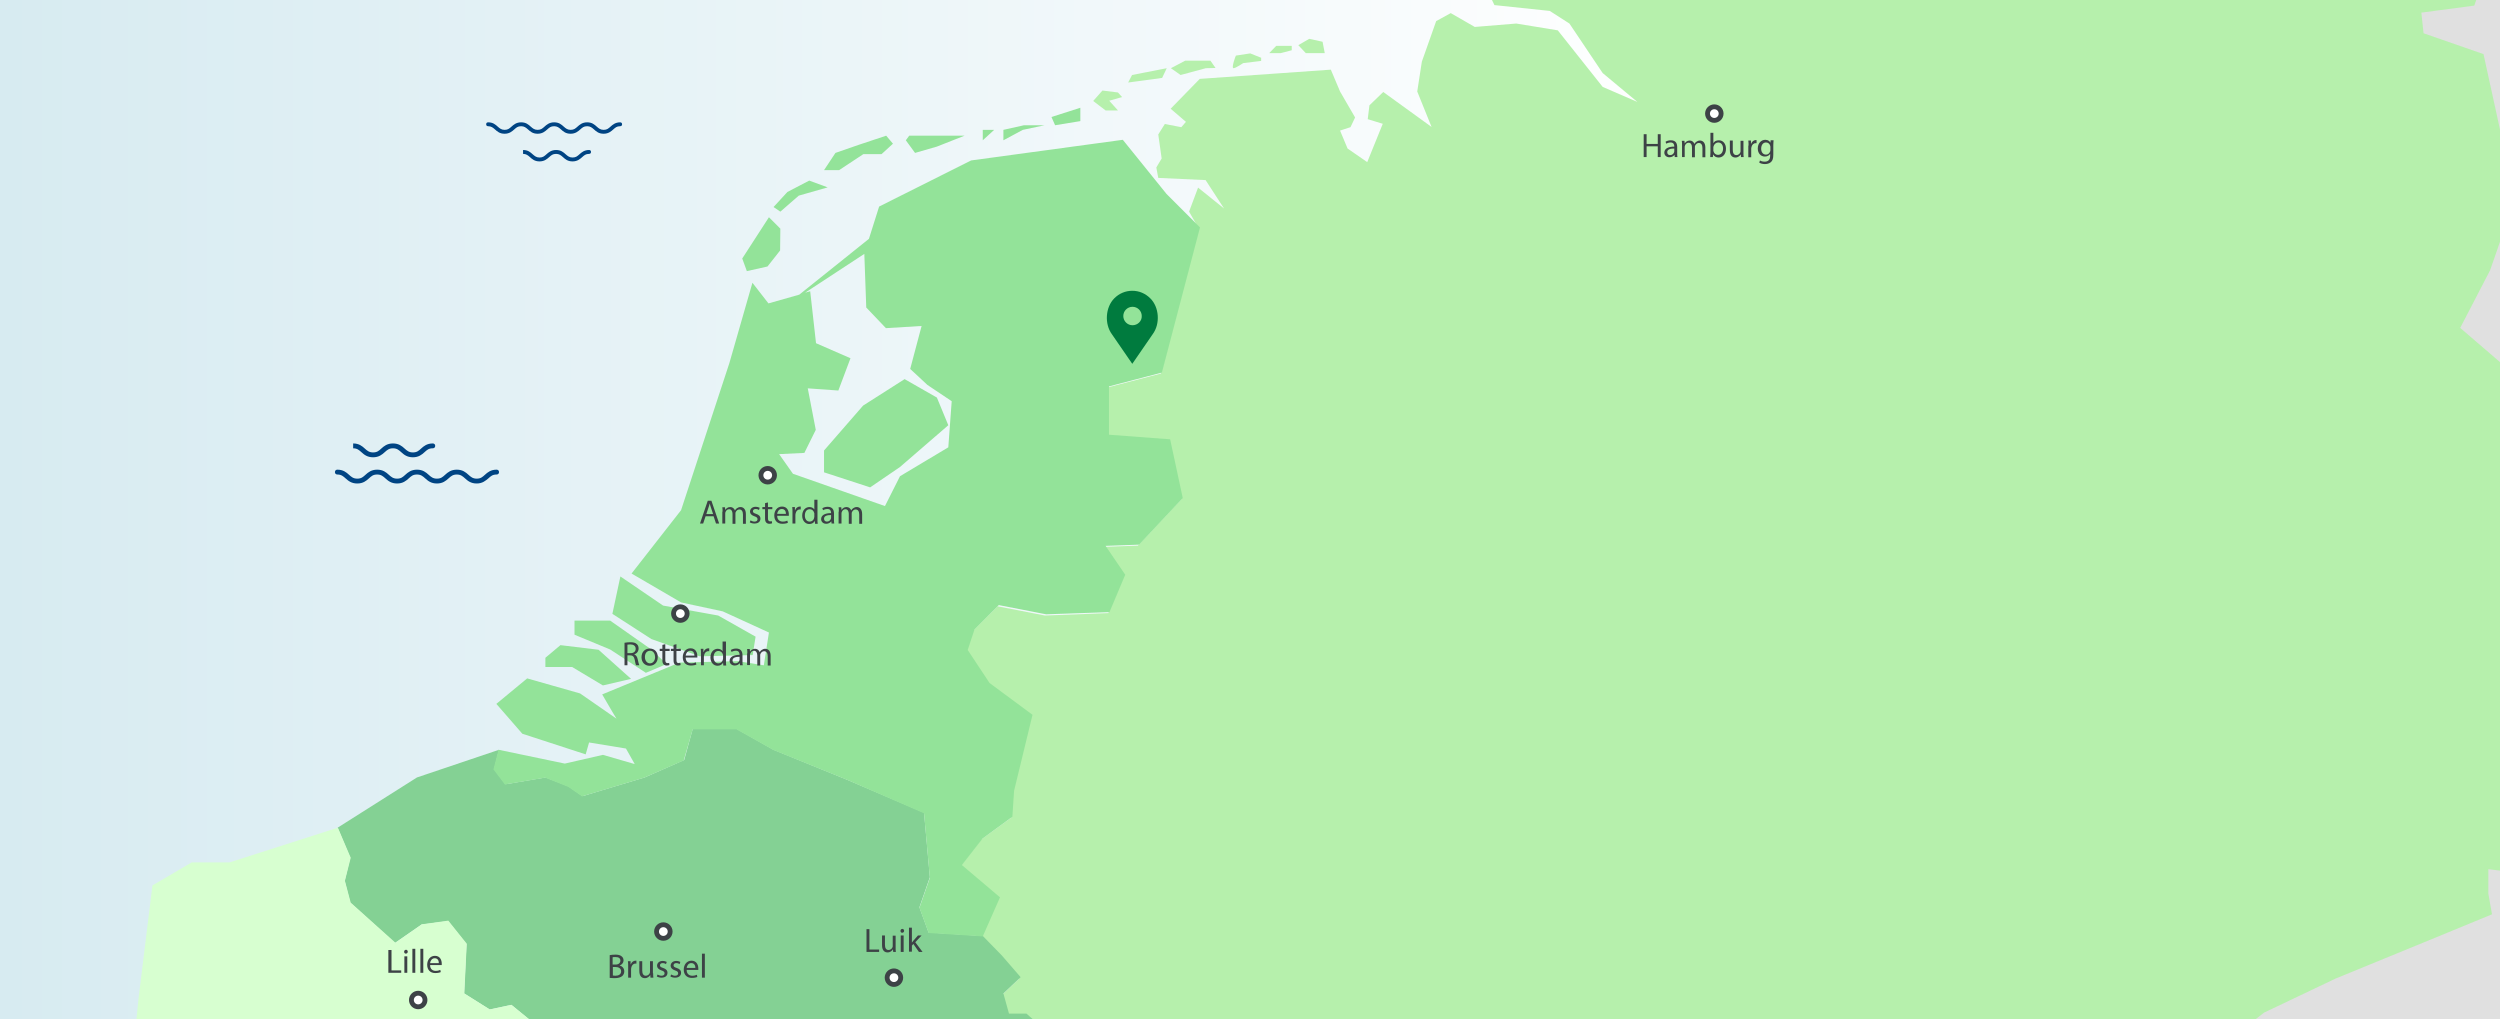 <svg xmlns="http://www.w3.org/2000/svg" xmlns:xlink="http://www.w3.org/1999/xlink" viewBox="0 0 1030 420" enable-background="new 0 0 1030 420"><style>.st2{fill:#e0e0e0}.st14{fill:#004483}.st15{fill:#fff;stroke:#3d4246;stroke-width:2;stroke-miterlimit:10}.st16{fill:#3d4246}</style><path d="M0 0h1030v420h-1030z" fill="#d7ebf1"/><linearGradient id="SVGID_1_" gradientUnits="userSpaceOnUse" x1="-.5" y1="210" x2="694.4" y2="210" gradientTransform="matrix(1 0 0 -1 0 420)"><stop offset="0" stop-color="#fff" stop-opacity="0"/><stop offset="1" stop-color="#fff"/></linearGradient><path d="M-.5 0h694.9v420h-694.9z" fill="url(#SVGID_1_)"/><path class="st2" d="M1005 0h25m-25 0c-7.2 4.6-14.7 10-22.5 16.5-185.6 154.5-327 288.4-434.4 403.5h481.9v-420h-25z"/><g id="carte"><defs><path id="SVGID_2_" d="M-444.7 1324.4h1541v-1460h-1641.3"/></defs><clipPath id="SVGID_3_"><use xlink:href="#SVGID_2_" overflow="visible"/></clipPath><path d="M496.8 28.1l4-.1-2.1-3h-10.4l-5.9 3.1 4 2.8z" clip-path="url(#SVGID_3_)" fill="#b6f0ac"/><defs><path id="SVGID_4_" d="M-444.7 1324.4h1541v-1460h-1641.3"/></defs><clipPath id="SVGID_5_"><use xlink:href="#SVGID_4_" overflow="visible"/></clipPath><path d="M508.2 28.1c.9 0 4-2.1 4-2.1l7.4-.9v-1.3l-4.5-1.8-5.9.9c-.1 0-2 5.2-1 5.2z" clip-path="url(#SVGID_5_)" fill="#b6f0ac"/><defs><path id="SVGID_6_" d="M-444.7 1324.4h1541v-1460h-1641.3"/></defs><clipPath id="SVGID_7_"><use xlink:href="#SVGID_6_" overflow="visible"/></clipPath><path d="M532.2 20.7v-1.8h-6.4l-2.9 3h4.7z" clip-path="url(#SVGID_7_)" fill="#b6f0ac"/><defs><path id="SVGID_8_" d="M-444.7 1324.4h1541v-1460h-1641.3"/></defs><clipPath id="SVGID_9_"><use xlink:href="#SVGID_8_" overflow="visible"/></clipPath><path d="M545.8 21.9l-.9-4.7-5.5-1.2-4.5 2.6 3.1 3.3z" clip-path="url(#SVGID_9_)" fill="#b6f0ac"/><defs><path id="SVGID_10_" d="M-444.7 1324.4h1541v-1460h-1641.3"/></defs><clipPath id="SVGID_11_"><use xlink:href="#SVGID_10_" overflow="visible"/></clipPath><path d="M480.7 28.1l-14.3 2.8-1.6 3.1 14-1.9z" clip-path="url(#SVGID_11_)" fill="#b6f0ac"/><defs><path id="SVGID_12_" d="M-444.7 1324.4h1541v-1460h-1641.3"/></defs><clipPath id="SVGID_13_"><use xlink:href="#SVGID_12_" overflow="visible"/></clipPath><path d="M460.6 45.5l-3.6-4 5.3-1.5-1.7-1.9-6.4-.8-3.8 4.3 5.1 3.9z" clip-path="url(#SVGID_13_)" fill="#b6f0ac"/><defs><path id="SVGID_14_" d="M-444.7 1324.4h1541v-1460h-1641.3"/></defs><clipPath id="SVGID_15_"><use xlink:href="#SVGID_14_" overflow="visible"/></clipPath><path d="M1030.2 54.4l-.2-1v46.2" clip-path="url(#SVGID_15_)" fill="#b6f0ac"/><defs><path id="SVGID_16_" d="M-444.7 1324.4h1541v-1460h-1641.3"/></defs><clipPath id="SVGID_17_"><use xlink:href="#SVGID_16_" overflow="visible"/></clipPath><path d="M998.5 13.7l-.9-8.5 21.8-2.9.8-2.3h-405.5l1 2.1 22.8 2.4 8.1 5.2 13.7 20.4 14.3 11.9-14.3-6.2-18.5-23.3-17.1-2.8-17.1 1.4-9.9-5.7-6 3.3-5.9 16.7-1.9 12.3 5.9 14.6-19.9-14.4-5.7 5.5-.7 5.7 6.2 1.9-6.4 15.8-8.1-5.6-3.1-7.4 4.3-1.4 1.9-4-6.2-10.7-3.8-9-54 3.8-12 12.3 6.3 5.4-1.9 2.2-6.8-1.3-2.7 4.3 1.4 9.9-2.2 3.7.8 4.3 19.5.9 7.6 11.7-10.7-8.6-3.7 9.9 4 7-15.6 59.7-21.9 5.7v19.9l25.2 1.9 5.2 24.2-18 19.2-13.8.5 8.1 11.9-6.5 15.4-26.1 1-19.5-3.8-10 9.9-2.8 8.6 9 13.6 17.7 13.1-7.6 31.2-.7 10.7-12.4 9-8.5 10.9 15.7 13.3-7.2 16.1 7.9 8.1 7.7 9-7.1 6.7 2.3 8.3h7.2l1.9 1.7h505.1l3.6-2.8 29.4-14 41.7-17.1 22.8-9.4-1.5-8.5v-10.1l4.8.6v-209.5l-16.4-14.1 12.3-23.7 4.1-11.8v-46.2l-6.8-31.1z" clip-path="url(#SVGID_17_)" fill="#b6f0ac"/><path d="M422.9 417.6h-7.2l-2.3-8.3 7.1-6.7-7.7-8.9-7.9-8.1-22.3-1.4-3.8-10.4 4.3-12.4-2.4-26.6-31.8-13.6-30.2-12.3-15.2-8.6h-18.1l-3.5 12.8-16.3 7.2-25.6 7.7-5.7-4-9.5-3.7-16.5 2.8-4.7-6.2 2-8-33.8 11.4-32.7 20.7 5.2 12.4-2.3 9.5 2.3 9 18.4 16.6 11-7.6 10.9-1.4 7.6 9.5-1 20.3 10.5 6.6 9-1.9 7.3 6h207.6z" fill="#84d194"/><path d="M246.6 267.7l-15.7-1.9-6.2 5.2v3.8h11l12.7 7.6 11.6-2.7-13.4-12zm21.9 0l-17.1-12h-14.7v5.8l14.7 6.1 14.7 9.6 8.5-3.6-6.1-5.9zm4.7-18.2l-17.6-12-3.3 15.4 16.1 10.4 19.9 7.1 21.8-.5 1.2-7.6-15.4-8.7-22.7-4.1zm48.3-155.3l-4.7-4.7-5.5 8.5-5.5 8.5 1.9 5.2 8.5-1.9 5.2-6.6.1-9zm19.5-17l-7.6-2.8-9 4.7-5.7 6.2 2.8 1.9 7.6-6.6 11.9-3.4zm22.2-13.7l4.7-4.3-2.8-3.3-11.4 3.8-9.5 3.3-4.7 7.1h6.2l10-6.6h7.5zm22.8-3.1l11.4-4.5h-22.8l-1.4 1.9 3.8 5.2 9-2.6zm18.9-2.6l4.7-4.3h-4.7v4.3zm16.5-4.3l9-1.9h-8.5l-8.5 1.9v4.3l8-4.3zm13.3-1.9l10.4-1.7v-5.5l-11.9 3.8 1.5 3.4zm-63.9 140.8l19.9-17.2-4.7-11.4-13.3-7.6-17.1 10.9-16.1 18.5v9l19 6.2 12.3-8.4zm21.3-27.1l-1.4 19-19.9 11.9-6.2 12.3-37.9-13.3-5.7-8.1 10.4-.5 4.7-9.5-3.3-17.1 12.6.9 5-13.3-14.2-6.2-2.4-21.4-2.1.6 24.4-16 .8 22.1 8.1 8.5 14.7-.9-4.7 17.7 7.1 6.6 10 6.7zm102.3-71.6l-13.8-13.8-18-22.3-62.5 8.5-37.9 19-4.2 13.3-28.7 23-12.7 3.6-6.6-8.5-9.5 33.1-19.9 60.6-20.4 26.1 20.4 11.9 17.2 3.7 19 8.7-2.1 13.5-10.8-1.7-24 .6-31.8 13.1 4.2 7.2 1.7 2.8-15-10.4-21.8-6.2-12.7 10.5 10.7 12.3 26.1 8.5 1.4-4.9 15.2 2.5 3.6 6.4-13.1-3.8-15.7 3.6-27.3-5.7-2.1 8.1 4.7 6.2 16.6-2.8 9.5 3.8 5.7 3.9 25.6-7.7 16.3-7.1 3.7-12.8h18l15.2 8.5 30.4 12.3 31.7 13.8 2.4 26.6-4.3 12.3 3.8 10.4 22.3 1.4 7.1-16.1-15.7-13.3 8.5-10.9 12.3-9 .7-10.7 7.6-31.3-17.7-13.1-9-13.6 2.8-8.5 10-10 19.5 3.8 26.1-.9 6.5-15.4-8.1-11.9 13.8-.5 18-19.2-5.2-24.2-25.2-1.9v-19.9l21.8-5.7 15.7-59.8z" fill="#93e399"/><path d="M210.7 414l-8.9 1.9-10.5-6.6 1-20.5-7.6-9.5-10.9 1.5-10.9 7.6-18.4-16.5-2.4-9 2.4-9.5-5.3-12.4-44.6 14.3h-15.6l-16.2 9.5-5.7 46.4-.9 8.8h161.9z" fill="#d7ffd0"/></g><path class="st14" d="M196.4 199.2c-2.4 0-3.7-1.1-4.8-2.1-1-.9-1.8-1.6-3.4-1.6-1.6 0-2.4.7-3.4 1.6-1.1 1-2.4 2.1-4.8 2.1s-3.7-1.1-4.8-2.1c-1-.9-1.8-1.6-3.4-1.6-1.7 0-2.4.7-3.4 1.6-1.1 1-2.4 2.1-4.8 2.1s-3.7-1.1-4.8-2.1c-1-.9-1.8-1.6-3.4-1.6-1.7 0-2.4.7-3.4 1.6-1.1 1-2.4 2.1-4.8 2.1s-3.7-1.1-4.8-2.1c-1-.9-1.8-1.6-3.4-1.6-.6 0-1-.4-1-1s.4-1 1-1c2.4 0 3.7 1.1 4.8 2.1 1 .9 1.8 1.6 3.4 1.6 1.7 0 2.4-.7 3.4-1.6 1.1-1 2.4-2.1 4.8-2.1s3.7 1.1 4.8 2.1c1 .9 1.8 1.6 3.4 1.6 1.7 0 2.4-.7 3.4-1.6 1.1-1 2.4-2.1 4.8-2.1s3.7 1.1 4.8 2.1c1 .9 1.8 1.6 3.4 1.6 1.7 0 2.4-.7 3.4-1.6 1.1-1 2.4-2.1 4.8-2.1s3.7 1.1 4.8 2.1c1 .9 1.8 1.6 3.4 1.6 1.7 0 2.4-.7 3.4-1.6 1.1-1 2.4-2.1 4.8-2.1.6 0 1 .4 1 1s-.4 1-1 1c-1.7 0-2.4.7-3.4 1.6-1.1.9-2.4 2.1-4.8 2.1zm-50.9-16.5c2.4 0 3.7 1.1 4.8 2.1 1 .9 1.8 1.6 3.4 1.6 1.7 0 2.4-.7 3.4-1.6 1.1-1 2.4-2.1 4.8-2.1s3.7 1.1 4.8 2.1c1 .9 1.8 1.6 3.4 1.6 1.7 0 2.4-.7 3.4-1.6 1.1-1 2.4-2.1 4.8-2.1.6 0 1 .4 1 1s-.4 1-1 1c-1.7 0-2.4.7-3.4 1.6-1.1 1-2.4 2.1-4.8 2.1s-3.7-1.1-4.8-2.1c-1-.9-1.8-1.6-3.4-1.6s-2.4.7-3.4 1.6c-1.1 1-2.4 2.1-4.8 2.1s-3.7-1.1-4.8-2.1c-1-.9-1.8-1.6-3.4-1.6m103.2-129.6c-2 0-3-.9-4-1.8-.8-.7-1.5-1.3-2.8-1.3-1.4 0-2 .6-2.8 1.3-.9.8-2 1.8-4 1.8s-3-.9-4-1.8c-.8-.7-1.5-1.3-2.8-1.3-1.4 0-2 .6-2.8 1.3-.9.8-2 1.8-4 1.8s-3-.9-4-1.8c-.8-.7-1.5-1.3-2.8-1.3-1.4 0-2 .6-2.8 1.3-.9.8-2 1.8-4 1.8s-3-.9-4-1.8c-.8-.7-1.5-1.3-2.8-1.3-.5 0-.8-.3-.8-.8s.3-.8.8-.8c2 0 3 .9 4 1.8.8.7 1.5 1.3 2.8 1.3 1.4 0 2-.6 2.8-1.3.9-.8 2-1.8 4-1.8s3 .9 4 1.8c.8.7 1.5 1.3 2.8 1.3 1.4 0 2-.6 2.8-1.3.9-.8 2-1.8 4-1.8s3 .9 4 1.8c.8.7 1.5 1.3 2.8 1.3 1.4 0 2-.6 2.8-1.3.9-.8 2-1.8 4-1.8s3 .9 4 1.8c.8.7 1.5 1.3 2.8 1.3 1.4 0 2-.6 2.8-1.3.9-.8 2-1.8 4-1.8.5 0 .8.3.8.8s-.3.8-.8.8c-1.4 0-2 .6-2.8 1.3-.9.8-2 1.8-4 1.8zm-33.2 6.7c2 0 3 .9 4 1.8.8.7 1.5 1.3 2.8 1.3 1.4 0 2-.6 2.8-1.3.9-.8 2-1.8 4-1.8s3 .9 4 1.8c.8.7 1.5 1.3 2.8 1.3 1.4 0 2-.6 2.8-1.3.9-.8 2-1.8 4-1.8.5 0 .8.3.8.8s-.3.8-.8.8c-1.4 0-2 .6-2.8 1.3-.9.8-2 1.8-4 1.8s-3-.9-4-1.8c-.8-.7-1.5-1.3-2.8-1.3-1.4 0-2 .6-2.8 1.3-.9.8-2 1.8-4 1.8s-3-.9-4-1.8c-.8-.7-1.5-1.3-2.8-1.3" id="wave"/><circle class="st15" cx="316.3" cy="195.8" r="2.8"/><circle class="st15" cx="280.3" cy="252.8" r="2.8"/><circle class="st15" cx="706.3" cy="46.8" r="2.8"/><circle class="st15" cx="172.3" cy="412" r="2.8"/><circle class="st15" cx="273.3" cy="383.8" r="2.8"/><circle class="st15" cx="368.3" cy="402.8" r="2.8"/><path class="st16" d="M160.1 391.4h1.2v8.4h4v1h-5.3v-9.4zm7.9.7c0 .4-.3.8-.8.8-.4 0-.7-.3-.7-.8 0-.4.3-.8.8-.8.4 0 .7.4.7.8zm-1.4 8.7v-6.8h1.2v6.8h-1.2zm3.3-9.9h1.2v9.9h-1.2v-9.9zm3.3 0h1.2v9.9h-1.2v-9.9zm4 6.7c0 1.7 1.1 2.4 2.3 2.4.9 0 1.4-.2 1.9-.4l.2.9c-.4.2-1.2.4-2.3.4-2.1 0-3.3-1.4-3.3-3.4s1.2-3.7 3.2-3.7c2.2 0 2.8 1.9 2.8 3.2v.6h-4.8zm3.6-.8c0-.8-.3-2-1.7-2-1.2 0-1.8 1.1-1.9 2h3.6zm70.5-3.3c.5-.1 1.4-.2 2.2-.2 1.2 0 2 .2 2.6.7.5.4.8.9.8 1.7 0 .9-.6 1.7-1.6 2.1.9.2 1.9 1 1.9 2.4 0 .8-.3 1.4-.8 1.9-.7.6-1.7.9-3.3.9-.8 0-1.5-.1-1.9-.1v-9.4zm1.2 3.9h1.1c1.3 0 2-.7 2-1.6 0-1.1-.8-1.5-2.1-1.5-.6 0-.9 0-1.1.1v3zm0 4.5c.2 0 .6.1 1 .1 1.3 0 2.4-.5 2.4-1.8s-1.1-1.8-2.4-1.8h-1v3.5zm6.3-3.8c0-.8 0-1.5-.1-2.1h1.1v1.3h.1c.3-.9 1.1-1.5 1.9-1.5h.4v1.2h-.4c-.9 0-1.5.7-1.7 1.6l-.1.6v3.6h-1.2v-4.7zm10.3 2.9c0 .7 0 1.3.1 1.8h-1.2l-.1-1.1c-.3.5-1 1.3-2.2 1.3-1.1 0-2.3-.6-2.3-3v-4h1.2v3.8c0 1.3.4 2.2 1.5 2.2.8 0 1.4-.6 1.6-1.1.1-.2.1-.4.1-.6v-4.3h1.2v5zm1.8.5c.4.2 1 .5 1.6.5.9 0 1.3-.4 1.3-1s-.4-.9-1.3-1.2c-1.2-.4-1.8-1.1-1.8-1.9 0-1.1.9-2 2.3-2 .7 0 1.3.2 1.7.4l-.3.9c-.3-.2-.8-.4-1.4-.4-.7 0-1.1.4-1.1.9 0 .6.4.8 1.3 1.1 1.2.4 1.8 1 1.8 2 0 1.2-.9 2-2.5 2-.7 0-1.4-.2-1.9-.5l.3-.8zm5.6 0c.4.2 1 .5 1.6.5.9 0 1.3-.4 1.3-1s-.4-.9-1.3-1.2c-1.2-.4-1.8-1.1-1.8-1.9 0-1.1.9-2 2.3-2 .7 0 1.3.2 1.7.4l-.3.9c-.3-.2-.8-.4-1.4-.4-.7 0-1.1.4-1.1.9 0 .6.4.8 1.3 1.1 1.2.4 1.8 1 1.8 2 0 1.2-.9 2-2.5 2-.7 0-1.4-.2-1.9-.5l.3-.8zm6.4-1.9c0 1.7 1.1 2.4 2.3 2.4.9 0 1.4-.2 1.9-.4l.2.9c-.4.2-1.2.4-2.3.4-2.1 0-3.3-1.4-3.3-3.4s1.2-3.7 3.2-3.7c2.2 0 2.8 1.9 2.8 3.2v.6h-4.8zm3.6-.8c0-.8-.3-2-1.7-2-1.2 0-1.8 1.1-1.9 2h3.6zm2.7-5.9h1.2v9.9h-1.2v-9.9zM357 382.8h1.2v8.4h4v1h-5.2v-9.4zm12 7.6c0 .7 0 1.3.1 1.8h-1.1l-.1-1.1c-.3.5-1 1.3-2.2 1.3-1.1 0-2.3-.6-2.3-3v-4h1.2v3.8c0 1.3.4 2.2 1.5 2.2.8 0 1.4-.6 1.6-1.1.1-.2.1-.4.1-.6v-4.2h1.2v4.9zm3.5-6.9c0 .4-.3.8-.8.8-.4 0-.7-.3-.7-.8 0-.4.3-.8.8-.8.4 0 .7.4.7.8zm-1.4 8.7v-6.8h1.2v6.8h-1.2zm4.5-3.7c.2-.2.4-.5.6-.8l2-2.3h1.5l-2.6 2.8 3 4h-1.5l-2.3-3.3-.6.7v2.5h-1.2v-9.9h1.2v6.3zM257.4 264.8c.6-.1 1.5-.2 2.3-.2 1.3 0 2.1.2 2.7.8.5.4.7 1.1.7 1.8 0 1.2-.8 2.1-1.8 2.4.7.3 1.2.9 1.4 1.9.3 1.3.5 2.2.7 2.6h-1.3c-.2-.3-.4-1.1-.6-2.3-.3-1.3-.8-1.8-1.9-1.8h-1.1v4.1h-1.2v-9.3zm1.2 4.3h1.2c1.3 0 2.1-.7 2.1-1.8 0-1.2-.9-1.8-2.2-1.8-.6 0-1 .1-1.2.1v3.5zm12.4 1.6c0 2.5-1.7 3.6-3.4 3.6-1.8 0-3.3-1.3-3.3-3.5 0-2.3 1.5-3.6 3.4-3.6 2 0 3.3 1.4 3.3 3.5zm-5.3 0c0 1.5.9 2.6 2.1 2.6 1.2 0 2.1-1.1 2.1-2.6 0-1.1-.6-2.6-2-2.6-1.6 0-2.2 1.3-2.2 2.6zm8.4-5.3v1.9h1.8v.9h-1.8v3.7c0 .8.2 1.3.9 1.3.3 0 .6 0 .7-.1l.1.9c-.2.1-.6.2-1.1.2-.6 0-1-.2-1.3-.5-.4-.4-.5-1-.5-1.8v-3.7h-1.1v-.9h1.1v-1.6l1.2-.3zm4.6 0v1.9h1.8v.9h-1.8v3.7c0 .8.2 1.3.9 1.3.3 0 .6 0 .7-.1l.1.9c-.2.1-.6.2-1.1.2-.6 0-1-.2-1.3-.5-.4-.4-.5-1-.5-1.8v-3.7h-1.1v-.9h1.1v-1.6l1.2-.3zm3.8 5.5c0 1.7 1.1 2.4 2.3 2.4.9 0 1.4-.2 1.9-.4l.2.9c-.4.2-1.2.4-2.3.4-2.1 0-3.3-1.4-3.3-3.4s1.2-3.7 3.2-3.7c2.2 0 2.8 1.9 2.8 3.2v.6h-4.8zm3.6-.8c0-.8-.3-2-1.7-2-1.2 0-1.8 1.1-1.9 2h3.6zm2.7-.7c0-.8 0-1.5-.1-2.1h1.1v1.3h.1c.3-.9 1.1-1.5 1.9-1.5h.4v1.2h-.4c-.9 0-1.5.7-1.7 1.6l-.1.6v3.6h-1.2v-4.7zm10.3-5.2v8.2c0 .6 0 1.3.1 1.8h-1.2l-.1-1.2c-.4.8-1.2 1.3-2.3 1.3-1.6 0-2.9-1.4-2.9-3.4 0-2.3 1.4-3.6 3-3.6 1 0 1.7.5 2 1v-4h1.4zm-1.2 5.9c0-.2 0-.4-.1-.5-.2-.8-.9-1.4-1.8-1.4-1.3 0-2 1.1-2 2.6 0 1.4.7 2.5 2 2.5.8 0 1.6-.5 1.8-1.5l.1-.5v-1.2zm7 4l-.1-.9c-.4.5-1.1 1-2.1 1-1.4 0-2.1-1-2.1-1.9 0-1.6 1.5-2.5 4.1-2.5v-.1c0-.6-.2-1.6-1.5-1.6-.6 0-1.3.2-1.8.5l-.3-.8c.6-.4 1.4-.6 2.2-.6 2.1 0 2.6 1.4 2.6 2.8v2.5c0 .6 0 1.2.1 1.6h-1.1zm-.2-3.5c-1.3 0-2.9.2-2.9 1.5 0 .8.5 1.2 1.2 1.2.9 0 1.4-.6 1.6-1.1l.1-.4v-1.2zm3.2-1.4c0-.7 0-1.3-.1-1.8h1.1l.1 1.1c.4-.6 1-1.2 2.1-1.2.9 0 1.6.6 1.9 1.4.2-.4.5-.7.8-.9.4-.3.9-.5 1.5-.5.9 0 2.2.6 2.2 2.9v4h-1.2v-3.8c0-1.3-.5-2.1-1.5-2.1-.7 0-1.2.5-1.5 1.1-.1.2-.1.4-.1.6v4.2h-1.2v-4.2c0-1.1-.5-1.9-1.4-1.9-.8 0-1.3.6-1.5 1.2-.1.2-.1.4-.1.6v4.1h-1.2v-4.8zM290.7 212.7l-1 3h-1.3l3.2-9.4h1.5l3.2 9.4h-1.3l-1-3h-3.3zm3.1-.9l-.9-2.7c-.2-.6-.4-1.2-.5-1.7-.1.6-.3 1.1-.5 1.7l-.9 2.7h2.8zm3.9-1c0-.7 0-1.3-.1-1.8h1.1l.1 1.1c.4-.6 1-1.2 2.1-1.2.9 0 1.6.6 1.9 1.4.2-.4.5-.7.8-.9.4-.3.9-.5 1.5-.5.9 0 2.2.6 2.2 2.9v4h-1.2v-3.8c0-1.3-.5-2.1-1.5-2.1-.7 0-1.2.5-1.5 1.1-.1.2-.1.4-.1.6v4.2h-1.2v-4.1c0-1.1-.5-1.9-1.4-1.9-.8 0-1.3.6-1.5 1.2-.1.2-.1.4-.1.6v4.1h-1.2v-4.9zm11.5 3.6c.4.2 1 .5 1.6.5.9 0 1.3-.4 1.3-1s-.4-.9-1.3-1.2c-1.2-.4-1.8-1.1-1.8-1.9 0-1.1.9-2 2.3-2 .7 0 1.3.2 1.7.4l-.3.9c-.3-.2-.8-.4-1.4-.4-.7 0-1.1.4-1.1.9 0 .6.4.8 1.3 1.1 1.2.4 1.8 1 1.8 2 0 1.2-.9 2-2.5 2-.7 0-1.4-.2-1.9-.5l.3-.8zm7.2-7.4v1.9h1.8v.9h-1.8v3.7c0 .8.2 1.3.9 1.3.3 0 .6 0 .7-.1l.1.9c-.2.1-.6.2-1.1.2-.6 0-1-.2-1.3-.5-.4-.4-.5-1-.5-1.8v-3.7h-1.1v-.9h1.1v-1.6l1.2-.3zm3.8 5.5c0 1.7 1.1 2.4 2.3 2.4.9 0 1.4-.2 1.9-.4l.2.9c-.4.2-1.2.4-2.3.4-2.1 0-3.3-1.4-3.3-3.4s1.2-3.7 3.2-3.7c2.2 0 2.8 1.9 2.8 3.2v.6h-4.8zm3.6-.8c0-.8-.3-2-1.7-2-1.2 0-1.8 1.1-1.9 2h3.6zm2.7-.7c0-.8 0-1.5-.1-2.1h1.1v1.3h.1c.3-.9 1.1-1.5 1.9-1.5h.4v1.2h-.4c-.9 0-1.5.7-1.7 1.6l-.1.6v3.6h-1.2v-4.7zm10.3-5.2v8.2c0 .6 0 1.3.1 1.8h-1.1l-.1-1.2c-.4.8-1.2 1.3-2.3 1.3-1.6 0-2.9-1.4-2.9-3.4 0-2.3 1.4-3.6 3-3.6 1 0 1.7.5 2 1v-4h1.3zm-1.3 5.9c0-.2 0-.4-.1-.5-.2-.8-.9-1.4-1.8-1.4-1.3 0-2 1.1-2 2.6 0 1.4.7 2.5 2 2.5.8 0 1.6-.5 1.8-1.5l.1-.5v-1.2zm7.1 4l-.1-.9c-.4.5-1.1 1-2.1 1-1.4 0-2.1-1-2.1-1.9 0-1.6 1.5-2.5 4.1-2.5v-.1c0-.6-.2-1.6-1.5-1.6-.6 0-1.3.2-1.8.5l-.3-.8c.6-.4 1.4-.6 2.2-.6 2.1 0 2.6 1.4 2.6 2.8v2.5c0 .6 0 1.2.1 1.6h-1.1zm-.2-3.5c-1.3 0-2.9.2-2.9 1.5 0 .8.5 1.2 1.2 1.2.9 0 1.4-.6 1.6-1.1l.1-.4v-1.2zm3.2-1.4c0-.7 0-1.3-.1-1.8h1.1l.1 1.1c.4-.6 1-1.2 2.1-1.2.9 0 1.6.6 1.9 1.4.2-.4.5-.7.8-.9.4-.3.9-.5 1.5-.5.9 0 2.2.6 2.2 2.9v4h-1.2v-3.8c0-1.3-.5-2.1-1.5-2.1-.7 0-1.2.5-1.5 1.1-.1.2-.1.4-.1.6v4.2h-1.2v-4.1c0-1.1-.5-1.9-1.4-1.9-.8 0-1.3.6-1.5 1.2-.1.2-.1.4-.1.6v4.1h-1.2v-4.9zM678.4 55.3v4h4.6v-4h1.2v9.4h-1.2v-4.4h-4.6v4.4h-1.2v-9.4h1.2zm11.6 9.4l-.1-.9c-.4.5-1.1 1-2.1 1-1.4 0-2.1-1-2.1-1.9 0-1.6 1.5-2.5 4.1-2.5v-.1c0-.6-.2-1.6-1.5-1.6-.6 0-1.3.2-1.8.5l-.3-.8c.6-.4 1.4-.6 2.2-.6 2.1 0 2.6 1.4 2.6 2.8v2.5c0 .6 0 1.2.1 1.6h-1.1zm-.2-3.5c-1.3 0-2.9.2-2.9 1.5 0 .8.5 1.2 1.2 1.2.9 0 1.4-.6 1.6-1.1l.1-.4v-1.2zm3.2-1.4c0-.7 0-1.3-.1-1.8h1.1l.1 1.1c.4-.6 1-1.2 2.1-1.2.9 0 1.6.6 1.9 1.4.2-.4.5-.7.8-.9.4-.3.9-.5 1.5-.5.9 0 2.2.6 2.2 2.9v4h-1.2v-3.8c0-1.3-.5-2.1-1.5-2.1-.7 0-1.2.5-1.5 1.1-.1.2-.1.4-.1.6v4.2h-1.2v-4.1c0-1.1-.5-1.9-1.4-1.9-.8 0-1.3.6-1.5 1.2-.1.2-.1.4-.1.6v4.1h-1.1v-4.9zm11.6 4.9c0-.5.1-1.1.1-1.8v-8.2h1.2v4.3c.4-.8 1.2-1.2 2.3-1.2 1.7 0 2.9 1.4 2.9 3.5 0 2.4-1.5 3.6-3 3.6-1 0-1.8-.4-2.3-1.3l-.1 1.1h-1.1zm1.3-2.7c0 .2 0 .3.1.4.2.9 1 1.4 1.8 1.4 1.3 0 2.1-1.1 2.1-2.6 0-1.4-.7-2.5-2-2.5-.8 0-1.6.6-1.9 1.5 0 .1-.1.3-.1.5v1.3zm12.4.9c0 .7 0 1.3.1 1.8h-1.1l-.1-1.1c-.3.5-1 1.3-2.2 1.3-1.1 0-2.3-.6-2.3-3v-4h1.2v3.8c0 1.3.4 2.2 1.5 2.2.8 0 1.4-.6 1.6-1.1.1-.2.1-.4.1-.6v-4.2h1.2v4.9zm2.1-2.9c0-.8 0-1.5-.1-2.1h1.1v1.3h.1c.3-.9 1.1-1.5 1.9-1.5h.3v1.3h-.4c-.9 0-1.5.7-1.7 1.6l-.1.6v3.6h-1.2v-4.8zm10.3-2.1c0 .5-.1 1-.1 1.9v3.9c0 1.6-.3 2.5-1 3.1-.7.6-1.6.8-2.5.8-.8 0-1.7-.2-2.3-.6l.3-.9c.4.3 1.1.5 2 .5 1.3 0 2.2-.7 2.2-2.4v-.8c-.4.6-1.1 1.1-2.2 1.1-1.7 0-2.9-1.4-2.9-3.3 0-2.3 1.5-3.6 3.1-3.6 1.2 0 1.8.6 2.1 1.2l.1-1h1.2zm-1.3 2.7c0-.2 0-.4-.1-.6-.2-.7-.8-1.3-1.7-1.3-1.2 0-2 1-2 2.6 0 1.3.7 2.4 2 2.4.8 0 1.4-.5 1.7-1.3.1-.2.1-.4.1-.7v-1.1z"/><path d="M473.9 122.9c-2-2-4.6-3.1-7.4-3.1s-5.4 1.1-7.4 3.1c-3.7 3.7-4.1 10.6-1 14.8l8.4 12.2 8.4-12.2c3.2-4.3 2.7-11.2-1-14.8zm-7.3 11.1c-2.1 0-3.8-1.7-3.8-3.8s1.7-3.8 3.8-3.8c2.1 0 3.8 1.7 3.8 3.8.1 2.1-1.7 3.8-3.8 3.8z" fill="#007b3e"/></svg>